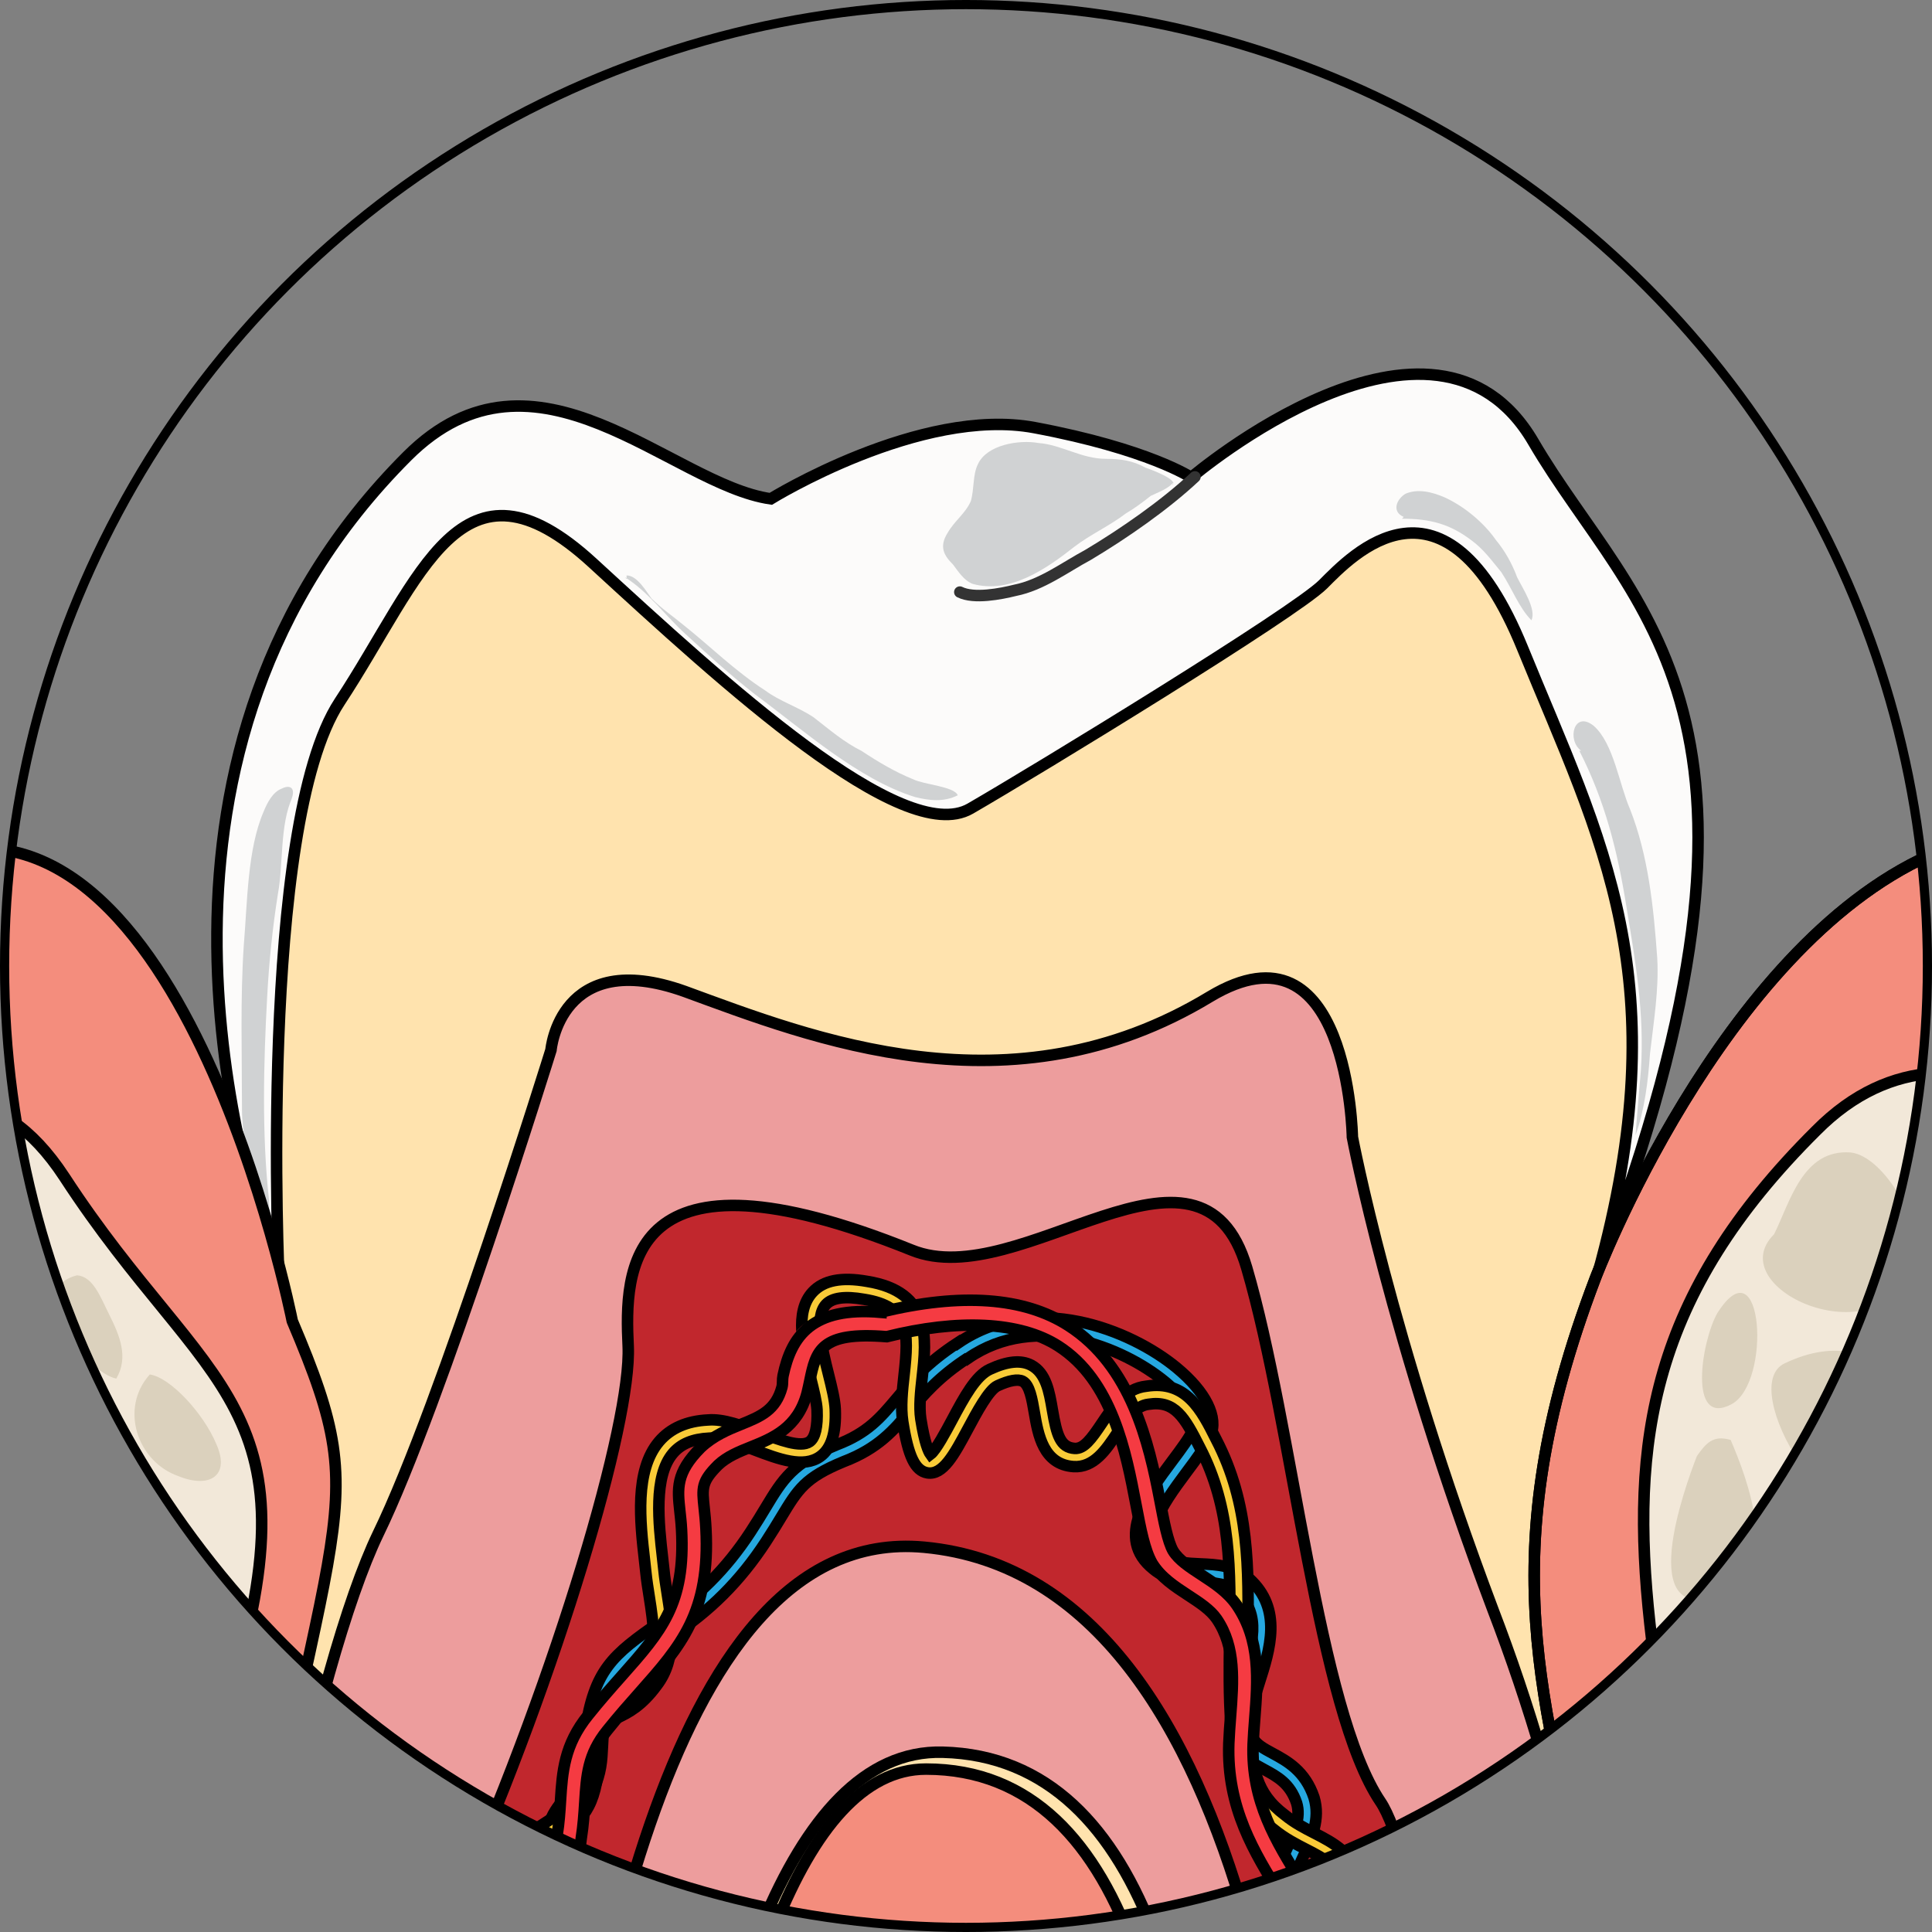 <?xml version="1.0" encoding="utf-8"?>
<!-- Generator: Adobe Illustrator 22.0.0, SVG Export Plug-In . SVG Version: 6.00 Build 0)  -->
<svg version="1.1" id="Layer_1" xmlns="http://www.w3.org/2000/svg" xmlns:xlink="http://www.w3.org/1999/xlink" x="0px" y="0px"
	 width="182.272px" height="182.272px" viewBox="0 0 182.272 182.272" enable-background="new 0 0 182.272 182.272"
	 xml:space="preserve">
<rect x="0" y="0" width="182.272" height="182.272" fill="#808080" stroke="none"/>
<g>
	<g>
		<defs>
			<circle id="SVGID_1_" cx="91.136" cy="91.136" r="90.703"/>
		</defs>
		<clipPath id="SVGID_2_">
			<use xlink:href="#SVGID_1_"  overflow="visible"/>
		</clipPath>
		<g clip-path="url(#SVGID_2_)">
			<polygon fill-rule="evenodd" clip-rule="evenodd" fill="#F2E8D9" points="206.139,426.655 -25.036,426.655 -25.036,100.39 
				-3.667,88.905 92.89,181.327 187.309,88.905 206.139,99.188 206.139,393.419 206.139,393.419 			"/>
			
				<path fill-rule="evenodd" clip-rule="evenodd" fill="#FFE3AE" stroke="#000000" stroke-width="1.084" stroke-linecap="round" stroke-linejoin="round" stroke-miterlimit="10" d="
				M85.64,65.85C66.995,52.427,66.995,52.427,66.995,52.427S46.166,35.31,34.743,54.44c-11.421,19.298-12.429,52.02-9.239,67.458
				c3.024,15.607,1.513,29.702-2.687,44.637c-4.2,15.103-20.158,144.315,26.54,152.035c34.267,5.705,2.016-134.582,38.468-138.442
				c24.355-2.684,19.15,54.873,17.132,82.897c-2.185,28.025-7.39,61.25,10.414,64.942c17.639,3.524,34.268-41.112,41.49-88.77
				c7.225-47.657-8.903-76.353-7.222-94.476c1.511-17.62,6.215-48.161,6.719-54.37c0.504-6.209-6.215-55.042-36.45-41.113
				C89.839,63.333,85.64,65.85,85.64,65.85L85.64,65.85z"/>
			
				<path fill-rule="evenodd" clip-rule="evenodd" fill="#FCFBFA" stroke="#000000" stroke-width="1.084" stroke-miterlimit="10" d="
				M150.711,120.287c20.17-53.071,3.361-62.477-6.05-78.6c-9.413-16.123-32.274,3.359-32.274,3.359s-4.032-2.687-14.79-4.703
				c-10.758-2.015-24.877,6.719-24.877,6.719c-9.413-1.343-22.186-16.123-34.289-4.03c-27.565,27.542-16.304,66.338-12.101,77.927
				c0,0-2.017-42.995,5.715-54.751c7.732-11.756,11.429-24.52,23.868-13.099c12.437,11.42,29.246,26.871,35.633,23.176
				c6.388-3.695,30.591-18.474,33.281-21.161c2.688-2.686,11.428-12.092,18.824,6.046
				C151.047,79.307,158.443,92.408,150.711,120.287L150.711,120.287z"/>
			<path fill-rule="evenodd" clip-rule="evenodd" fill="#D0D2D3" d="M27.579,75.246c-1.186,2.518-0.848,6.38-1.356,9.067
				c-0.51,3.19-0.849,6.547-1.018,9.738c-0.34,6.213-0.509,12.928,0.169,19.141c0,1.008,0.17,2.015,0.339,3.023
				c-1.186-1.176-1.356-3.525-1.864-5.206c-0.509-2.014-1.019-4.196-1.019-6.379c0-5.206-0.169-10.411,0.17-15.448
				c0.339-4.029,0.339-9.066,1.864-12.592c0.34-0.84,0.848-1.847,1.697-2.183c1.017-0.504,1.356,0.168,0.848,1.177"/>
			<path fill-rule="evenodd" clip-rule="evenodd" fill="#ED9D9D" d="M51.918,98.997c0,0,0.84-9.728,12.601-5.534
				c11.76,4.362,30.747,11.908,49.563,0.503c13.107-7.882,13.443,13.251,13.443,13.251s3.359,18.784,13.272,44.611
				c13.441,35.053,19.825,85.367-5.377,150.778c-5.376,13.921-27.556,24.654-26.042-2.851
				c1.681-27.506,18.985-133.502-20.497-134.508c-29.57-0.839-29.066,105.829-29.066,105.829s4.536,37.066-9.914,39.077
				c-16.13,2.181-33.267-47.798-30.41-82.683c2.688-35.053,10.248-70.609,16.129-82.853C41.502,132.541,51.918,98.997,51.918,98.997
				L51.918,98.997z"/>
			
				<path fill-rule="evenodd" clip-rule="evenodd" fill="#F48D7D" stroke="#000000" stroke-width="1.084" stroke-linecap="round" stroke-linejoin="round" stroke-miterlimit="10" d="
				M206.269,113.724c-3.023-3.188-20.657-21.473-34.933-7.047c-31.239,31.036-7.726,55.36-8.566,112.735
				c-0.838,57.205-23.346,116.258-47.026,114.916c-23.68-1.343-20.151-40.264-16.961-64.924c3.023-24.493,1.342-78.176-9.909-78.176
				c-11.253,0-19.65,29.526-17.971,69.285c1.848,39.759-9.238,83.544-33.758,59.051c-51.055-50.999-25.359-128.336-15.954-157.86
				c9.405-29.527-1.68-30.029-15.116-50.664c-12.428-18.958-28.719,5.872-31.071,9.898c-0.167-26.673-0.167-26.673-0.167-26.673
				c4.03-4.698,9.405-9.395,16.795-12.75c25.192-11.073,35.941,43.114,35.941,43.114c8.397,19.796,3.023,15.434-7.726,78.848
				C9.098,266.887,35.97,313.021,49.405,312.014c13.605-1.174,11.757-28.351,11.757-28.351
				c-0.672-25.499,2.519-116.761,26.2-116.761c39.634,0,20.154,110.049,19.481,134.208c-0.671,24.157,25.864,27.68,37.621-18.789
				c27.206-108.036-14.108-108.707,6.045-161.72c0,0,11.756-31.036,31.575-39.927c9.572-4.36,17.971,0.839,24.016,7.382"/>
			<path fill-rule="evenodd" clip-rule="evenodd" fill="#DBD1BD" d="M2.558,114.696c-3.612-1.175-4.643,6.212-1.892,7.05
				c3.439,1.009,4.814-6.041,1.892-6.882"/>
			<path fill-rule="evenodd" clip-rule="evenodd" fill="#DBD1BD" d="M0.649,124.933c-3.374,2.178-3.374,8.376,0.337,10.386
				c1.18-1.173,2.699-4.02,2.531-5.862c0-1.34-1.519-4.524-2.868-4.021"/>
			<path fill-rule="evenodd" clip-rule="evenodd" fill="#DBD1BD" d="M7.271,120.318c-5.38,1.343,1.009,9.241,3.701,9.744
				c1.176-2.016,0.335-4.032-0.673-6.049C9.458,122.333,8.789,120.438,7.271,120.318z"/>
			<path fill-rule="evenodd" clip-rule="evenodd" fill="#DBD1BD" d="M14.133,129.67c1.964,0.298,5.088,3.704,6.275,6.567
				c1.356,3.031-0.678,4.21-3.561,3.031C12.947,137.922,11.251,132.869,14.133,129.67z"/>
			<path fill-rule="evenodd" clip-rule="evenodd" fill="#DBD1BD" d="M5.708,132.754c5.286,0.17,2.974,11.541-0.991,8.317
				c-2.314-1.698-1.157-7.467,1.485-7.977"/>
			<path fill-rule="evenodd" clip-rule="evenodd" fill="#DBD1BD" d="M-0.234,143.747c-1.685,3.325-5.055,8.31-2.528,11.802
				c2.528,3.491,6.404,2.327,7.92-0.997c1.348-2.827-2.359-13.463-6.066-9.974"/>
			<path fill-rule="evenodd" clip-rule="evenodd" fill="#DBD1BD" d="M13.108,140.275c-4.858-0.34-7.371,13.251-2.849,11.723
				c1.508-0.51,5.193-5.097,5.528-6.796c0.335-1.869-1.173-4.078-2.848-4.756"/>
			<path fill-rule="evenodd" clip-rule="evenodd" fill="#DBD1BD" d="M18.188,150.96c-4.747-2.178-8.476,6.701-4.238,8.88
				c2.882,1.506,5.764-7.037,3.39-8.712"/>
			<path fill-rule="evenodd" clip-rule="evenodd" fill="#DBD1BD" d="M6.995,158.912c-3.718,1.522-5.746,7.104-5.577,10.656
				c0,2.199,0.508,5.922,2.366,7.444c2.535,2.03,3.211,0,4.564-1.861c2.366-3.384,4.057-5.752,2.705-9.812
				c-0.846-2.537-2.028-5.074-4.564-6.089"/>
			<path fill-rule="evenodd" clip-rule="evenodd" fill="#DBD1BD" d="M5.224,183.182c2.333-2.334,4.834-3.5,5,0.834
				c0,2.5-0.166,9.168-3,10.334c-4.333,2-7-11.835-1.499-12.001"/>
			<path fill-rule="evenodd" clip-rule="evenodd" fill="#DBD1BD" d="M160.09,137.371c-1.177,3.037-5.876,16.027,2.182,13.159
				c6.045-2.192,2.517-11.135,1.008-14.676C161.601,135.346,160.928,136.19,160.09,137.371z"/>
			<path fill-rule="evenodd" clip-rule="evenodd" fill="#DBD1BD" d="M167.371,116.446c1.511-3.019,2.686-8.052,7.222-7.718
				c3.194,0.337,7.057,7.047,6.05,10.402C177.788,128.523,162.162,121.645,167.371,116.446z"/>
			<path fill-rule="evenodd" clip-rule="evenodd" fill="#DBD1BD" d="M168.377,128.621c9.853-4.704,15.198,5.546,10.355,13.78
				C173.22,146.602,163.701,130.807,168.377,128.621z"/>
			<path fill-rule="evenodd" clip-rule="evenodd" fill="#DBD1BD" d="M184.5,144.551c-7.081,7.592-3.878,11.473,3.37,16.027
				c1.687-4.218,4.551-13.834-3.876-13.159"/>
			<path fill-rule="evenodd" clip-rule="evenodd" fill="#DBD1BD" d="M165.005,170.738c2.369,4.533,6.761,13.432,12.846,9.402
				c4.056-2.685,2.705-5.876,0-8.731c-4.225-4.87-14.536-8.395-12.169,1.511"/>
			<path fill-rule="evenodd" clip-rule="evenodd" fill="#DBD1BD" d="M169.494,150.124c-2.204,5.044,0.339,13.787,4.913,6.725
				c2.371-3.361-2.712-10.759-4.405-4.371"/>
			<path fill-rule="evenodd" clip-rule="evenodd" fill="#DBD1BD" d="M186.365,120.602c-4.037-2.849-9.587,6.87-4.54,9.55
				c4.373,2.346,7.904-8.043,3.531-9.215"/>
			<path fill-rule="evenodd" clip-rule="evenodd" fill="#DBD1BD" d="M162.029,123.868c-1.502,2.61-2.815,10.81,1.325,8.614
				C167.162,130.455,166.334,117.112,162.029,123.868z"/>
			<path fill-rule="evenodd" clip-rule="evenodd" fill="#DBD1BD" d="M159.84,153.977c3.156,0,3.821-0.835,5.315,1.504
				c0.497,0.835,1.494,4.344,0.83,5.18c-2.491,3.507-9.464-2.673-5.478-4.178"/>
			<path fill-rule="evenodd" clip-rule="evenodd" fill="#DBD1BD" d="M177.974,157.826c-1.001,1.188-1.837,5.595-0.667,6.781
				c1.336,1.356,4.174,0,5.508-0.848c0.504-2.542-2.337-7.796-4.841-4.746"/>
			<path fill="none" stroke="#333333" stroke-width="1.084" stroke-linecap="round" stroke-miterlimit="8" d="M112.734,44.99
				c-2.858,2.677-6.723,5.352-10.082,7.359c-2.184,1.171-4.369,2.844-6.89,3.345c-1.344,0.333-3.865,0.835-5.209,0.166"/>
			<path fill-rule="evenodd" clip-rule="evenodd" fill="#D0D2D3" d="M110.755,45.45c-0.504,0.665-1.511,0.997-2.185,1.329
				c-0.84,0.664-1.513,1.163-2.354,1.661c-1.513,1.163-3.361,1.993-4.875,3.156c-2.521,1.993-6.052,4.485-9.582,3.488
				c-0.84-0.333-1.344-1.163-1.85-1.827c-0.838-0.831-1.344-1.662-0.504-2.991c0.673-1.162,1.683-1.827,2.187-2.99
				c0.334-1.162,0.167-2.49,0.671-3.487c0.84-1.828,3.867-2.325,5.715-1.993c2.187,0.165,4.037,1.494,6.388,1.494
				c1.344,0,2.523,0.166,3.7,0.831c0.504,0.166,3.194,1.162,2.521,1.661"/>
			<path fill-rule="evenodd" clip-rule="evenodd" fill="#D0D2D3" d="M148.998,70.826c2.394,4.682,3.59,9.363,4.445,14.715
				c0.855,5.184,1.71,10.032,1.368,15.384c-0.171,2.006-0.341,4.013-0.512,6.186c0.855-2.341,1.198-5.184,1.367-7.692
				c0.341-3.009,0.855-6.02,0.684-9.03c-0.343-4.848-0.853-9.698-2.566-14.046c-1.024-2.34-1.537-6.186-3.419-7.86
				c-1.88-1.504-2.563,1.339-1.196,2.342"/>
			<path fill-rule="evenodd" clip-rule="evenodd" fill="#D0D2D3" d="M58.948,54.453c2.183,1.339,3.863,3.681,5.711,5.353
				c2.184,2.008,4.201,3.848,6.552,5.688c4.535,3.347,9.743,8.03,15.118,9.703c1.343,0.333,2.687,0.502,4.031-0.167
				c-0.337-0.837-3.191-1.003-4.199-1.506c-1.68-0.67-3.36-1.673-4.872-2.676c-1.68-0.837-3.024-2.008-4.536-3.179
				c-1.512-1.003-3.191-1.506-4.535-2.51c-2.858-1.839-5.209-4.182-7.728-6.188c-1.008-0.836-2.016-1.505-3.024-2.509
				c-0.504-0.669-1.344-2.174-2.352-2.174c0,0,0,0.166,0,0.333"/>
			<path fill-rule="evenodd" clip-rule="evenodd" fill="#D0D2D3" d="M132.265,48.937c2.678,0,4.517,0.504,6.526,2.016
				c1.171,0.84,2.007,2.017,2.845,3.026c1.003,1.512,1.672,3.36,2.843,4.538c0.502-1.01-0.836-3.026-1.338-4.035
				c-0.502-1.345-1.173-2.521-2.007-3.53c-1.173-1.681-3.014-3.193-4.854-4.033c-1.171-0.504-2.51-0.84-3.681-0.336
				c-0.836,0.504-1.338,1.681-0.167,2.185"/>
			<path fill="none" stroke="#000000" stroke-width="1.084" stroke-miterlimit="8" d="M51.982,99.062c0,0,0.841-9.727,12.602-5.534
				c11.929,4.36,30.746,11.908,49.564,0.503c13.105-7.882,13.441,13.25,13.441,13.25s3.529,18.784,13.272,44.613
				c13.441,35.052,19.825,85.366-5.377,150.777c-5.374,14.087-27.554,24.654-26.042-2.851
				c1.681-27.506,18.985-133.502-20.497-134.509c-29.57-0.838-29.066,105.829-29.066,105.829s4.537,37.066-9.913,39.079
				c-16.129,2.179-33.267-47.8-30.41-82.685c2.687-35.051,10.249-70.608,16.13-82.851C41.566,132.605,51.982,99.062,51.982,99.062
				L51.982,99.062z"/>
			<path fill-rule="evenodd" clip-rule="evenodd" fill="#C1272D" d="M86.003,117.936c10.258,4.197,27.245-13.26,31.618,1.68
				c4.371,14.94,6.727,41.632,12.612,50.361c5.887,8.561,20.518,96.189-5.55,128.587c-16.144,19.977,0.339-42.806-0.334-66.812
				c-0.842-23.669-4.879-82.759-37.167-85.782c-25.226-2.35-31.784,48.012-35.821,72.017c-3.869,24.005,4.708,86.788-7.4,75.374
				c-14.631-13.598-9.923-93.167-0.505-114.823c9.082-20.649,16.145-44.317,15.808-51.536
				C58.927,119.952,58.927,107.025,86.003,117.936L86.003,117.936z"/>
			<path fill="none" stroke="#000000" stroke-width="1.084" stroke-miterlimit="10" d="M86.003,117.936
				c10.258,4.197,27.245-13.26,31.618,1.68c4.371,14.94,6.727,41.632,12.612,50.361c5.887,8.561,20.518,96.189-5.55,128.587
				c-16.144,19.977,0.339-42.806-0.334-66.812c-0.842-23.669-4.879-82.759-37.167-85.782c-25.226-2.35-31.784,48.012-35.821,72.017
				c-3.869,24.005,4.708,86.788-7.4,75.374c-14.631-13.598-9.923-93.167-0.505-114.823c9.082-20.649,16.145-44.317,15.808-51.536
				C58.927,119.952,58.927,107.025,86.003,117.936L86.003,117.936z"/>
			<path fill-rule="evenodd" clip-rule="evenodd" fill="#26A8E0" d="M206.254,355.65c0,0-39.46,12.741-85.317-6.369
				c-1.594-0.662-3.181-1.253-4.765-1.787c1.063-13.89,4.331-25.571,3.27-35.633c-0.654-5.923,0.591-14.634,2.049-22.049
				c2.112-8.318,5.832-20.642,9.032-24.1c4.015-4.496,1.704-7.572-0.152-10.043c-1.729-2.301-3.095-4.117-0.667-7.093
				c3.213-3.882,4.411-5.893,4.231-11.621c0-1.541,0.222-3.112,0.455-4.774c0.434-3.071,0.881-6.248-0.159-9.243
				c-0.508-1.584-1.3-2.74-1.996-3.758c-1.215-1.775-2.094-3.058-1.05-5.897l0.262-0.66c2.102-5.287,4.274-10.753-2.974-14.987
				c-0.73-0.436-1.522-0.603-2.223-0.75c-1.276-0.267-1.738-0.431-1.914-1.183c-0.135-0.741,0.872-2.203,1.683-3.377
				c0.728-1.057,1.418-2.056,1.668-2.969c0.749-2.991,0.028-6.473-1.755-8.47c-1.105-1.239-2.538-1.88-4.183-1.88
				c0.008-1.269,0.578-2.501,1.177-3.793c0.815-1.762,1.659-3.585,1.044-5.631c-0.84-2.515-2.544-3.435-3.916-4.176
				c-1.655-0.894-2.568-1.388-1.945-4.252c0.171-0.755,0.425-1.553,0.696-2.397c0.991-3.102,2.225-6.964-0.955-9.833
				c-1.348-1.243-3.071-1.319-4.593-1.384c-1.283-0.056-2.494-0.109-3.355-0.836c-2.212-1.766-0.54-4.368,2.066-7.85
				c0.904-1.21,1.759-2.352,2.22-3.377c0.77-1.746-0.413-4.148-3.162-6.425c-4.38-3.626-13.471-7.241-20.602-2.373l-0.019-0.031
				c-2.974,1.923-4.5,3.732-5.846,5.327c-1.52,1.801-2.721,3.224-5.62,4.329c-4.167,1.721-5.073,3.22-6.715,5.942
				c-0.399,0.661-0.851,1.411-1.412,2.267c-2.299,3.515-4.998,6.206-8.516,8.485c-4.585,3.167-6.215,4.555-7.089,10.309
				l-0.007,0.058c-0.04,0.476-0.061,0.908-0.081,1.312c-0.062,1.257-0.107,2.167-0.693,3.451c-0.171,0.399-0.551,0.836-0.952,1.3
				c-0.592,0.683-1.262,1.456-1.59,2.44c-0.76,2.112-0.904,4.113-1.03,5.878c-0.28,3.905-0.435,6.057-6.46,6.471l-0.641,0.043
				l-0.139,0.628c-0.633,2.839,1.076,4.765,2.583,6.466c1.203,1.357,2.34,2.639,2.274,4.29c0,2.25-1.775,4.15-3.655,6.161
				c-1.623,1.735-3.301,3.53-3.881,5.679c-0.879,3.065,0.552,4.921,1.815,6.559c0.904,1.173,1.684,2.184,1.684,3.574
				c0,2.143-1.824,3.584-3.588,4.976c-1.14,0.9-2.217,1.75-2.838,2.781c-2.349,3.682-0.689,5.553,1.233,7.719
				c0.325,0.367,0.669,0.754,1,1.154c2.76,3.564,3.285,6.779,1.869,11.487c-0.356,1.272-1.116,2.48-1.919,3.758
				c-1.656,2.635-3.533,5.621-1.37,9.301c0.914,1.662,1.9,2.763,2.693,3.647c1.695,1.895,2.47,2.758,0.477,7.152
				c-0.301,0.651-0.614,1.037-0.917,1.412c-0.76,0.94-1.243,1.719-1.012,3.863c0.014,1.768,0.803,2.987,1.5,4.064
				c0.284,0.438,0.552,0.853,0.785,1.318c0.207,0.396,0.442,0.814,0.698,1.269c1.965,3.504,5.256,9.368,6.437,24.399l0.145-0.01
				c0.242,4.624,0.396,10.247,0.272,16.43c-0.114,11.329,4.959,22.115,8.264,27.925c-3.888,1.468-7.738,2.998-10.685,4.386
				c-13.102,6.369-61.369,15.422-73.29,8.381v9.891c0,0,38.015,7.041,75.306-9.555c32.25-14.249,43.196-12.74,67.384-4.023
				c24.188,8.716,68.295,14.752,89.123,5.365 M62.478,348.721c-4.387-7.257-11.734-20.672-10.907-27.898
				c0.853-6.15,0.265-12.551-0.609-17.647c-1.371-13.503-4.501-19.087-6.417-22.501c-0.247-0.44-0.474-0.846-0.667-1.213
				c-0.268-0.535-0.575-1.01-0.872-1.468c-0.657-1.016-1.224-1.892-1.224-3.179l-0.005-0.094c-0.182-1.629,0.091-1.965,0.634-2.637
				c0.335-0.413,0.75-0.927,1.144-1.777c2.345-5.17,1.296-6.721-0.76-9.016c-0.772-0.863-1.647-1.839-2.478-3.35
				c-1.645-2.799-0.266-4.994,1.331-7.536c0.834-1.326,1.695-2.697,2.115-4.193c1.574-5.234,0.948-9.006-2.178-13.041
				c-0.361-0.437-0.718-0.839-1.056-1.22c-1.867-2.105-2.721-3.065-1.058-5.672c0.471-0.782,1.428-1.538,2.442-2.338
				c1.989-1.57,4.242-3.349,4.242-6.326c0-1.975-1.085-3.383-2.043-4.624c-1.161-1.505-2.162-2.805-1.519-5.047
				c0.472-1.75,1.933-3.313,3.48-4.967c2.025-2.165,4.119-4.405,4.118-7.301c0.092-2.308-1.395-3.985-2.707-5.464
				c-1.262-1.425-2.371-2.676-2.278-4.338c6.839-0.691,7.094-4.247,7.364-8.005c0.119-1.654,0.253-3.53,0.94-5.438
				c0.227-0.677,0.755-1.287,1.265-1.875c0.47-0.543,0.956-1.103,1.226-1.73c0.714-1.567,0.772-2.724,0.838-4.063
				c0.019-0.378,0.039-0.781,0.075-1.226c0.808-5.287,2.211-6.256,6.34-9.108c3.704-2.4,6.564-5.251,8.998-8.973
				c0.578-0.883,1.039-1.647,1.446-2.32c1.595-2.643,2.255-3.736,5.877-5.233c3.293-1.254,4.754-2.985,6.3-4.818
				c1.269-1.503,2.708-3.208,5.465-4.991l-0.017-0.025l0.038,0.054c6.35-4.369,14.584-1.045,18.57,2.255
				c1.996,1.653,3.101,3.465,2.688,4.4c-0.381,0.847-1.181,1.916-2.028,3.048c-2.299,3.072-5.446,7.282-1.778,10.208
				c1.291,1.091,2.927,1.163,4.371,1.226c1.344,0.059,2.616,0.114,3.509,0.937c2.362,2.133,1.446,5.002,0.474,8.04
				c-0.269,0.841-0.548,1.711-0.739,2.548c-0.895,4.135,1.073,5.199,2.809,6.137c1.274,0.688,2.477,1.339,3.093,3.184
				c0.421,1.395-0.22,2.781-0.963,4.387c-0.762,1.643-1.623,3.504-1.245,5.583l0.146,0.808l0.813-0.108
				c1.452-0.195,2.652,0.231,3.569,1.258c1.403,1.572,1.979,4.476,1.374,6.888c-0.167,0.614-0.804,1.537-1.42,2.43
				c-1.092,1.583-2.221,3.221-1.95,4.701c0.447,1.933,1.996,2.257,3.243,2.519c0.622,0.13,1.211,0.254,1.7,0.546
				c5.98,3.493,4.335,7.632,2.252,12.872l-0.271,0.684c-1.357,3.691-0.038,5.618,1.236,7.48c0.663,0.967,1.346,1.967,1.784,3.332
				c0.91,2.623,0.51,5.457,0.089,8.459c-0.233,1.648-0.472,3.353-0.472,5.042c0.163,5.209-0.804,6.832-3.842,10.502
				c-3.283,4.024-1.12,6.904,0.62,9.217c1.856,2.469,3.321,4.42,0.256,7.853c-3.207,3.464-6.52,14.101-8.494,21.336
				c-2.25,6.883-4.471,16.237-3.85,25.132c0.917,11.356-2.584,26.556-4.94,35.19C93.357,341.146,75.887,344.237,62.478,348.721z"/>
			<path fill-rule="evenodd" clip-rule="evenodd" fill="none" stroke="#000000" stroke-width="1.084" stroke-miterlimit="10" d="
				M-25.279,372.916c0,0,37.749,7.041,75.04-9.555c32.25-14.249,43.062-12.74,67.25-4.023c24.188,8.716,68.229,14.752,89.058,5.365
				 M206.254,355.65c0,0-39.46,12.741-85.317-6.369c-1.594-0.662-3.181-1.253-4.765-1.787c1.063-13.89,4.331-25.571,3.27-35.633
				c-0.654-5.923,0.591-14.634,2.049-22.049c2.112-8.318,5.832-20.642,9.032-24.1c4.015-4.496,1.704-7.572-0.152-10.043
				c-1.729-2.301-3.095-4.117-0.667-7.093c3.213-3.882,4.411-5.893,4.231-11.621c0-1.541,0.222-3.112,0.455-4.774
				c0.434-3.071,0.881-6.248-0.159-9.243c-0.508-1.584-1.3-2.74-1.996-3.758c-1.215-1.775-2.094-3.058-1.05-5.897l0.262-0.66
				c2.102-5.287,4.274-10.753-2.974-14.987c-0.73-0.436-1.522-0.603-2.223-0.75c-1.276-0.267-1.738-0.431-1.914-1.183
				c-0.135-0.741,0.872-2.203,1.683-3.377c0.728-1.057,1.418-2.056,1.668-2.969c0.749-2.991,0.028-6.473-1.755-8.47
				c-1.105-1.239-2.538-1.88-4.183-1.88c0.008-1.269,0.578-2.501,1.177-3.793c0.815-1.762,1.659-3.585,1.044-5.631
				c-0.84-2.515-2.544-3.435-3.916-4.176c-1.655-0.894-2.568-1.388-1.945-4.252c0.171-0.755,0.425-1.553,0.696-2.397
				c0.991-3.102,2.225-6.964-0.955-9.833c-1.348-1.243-3.071-1.319-4.593-1.384c-1.283-0.056-2.494-0.109-3.355-0.836
				c-2.212-1.766-0.54-4.368,2.066-7.85c0.904-1.21,1.759-2.352,2.22-3.377c0.77-1.746-0.413-4.148-3.162-6.425
				c-4.38-3.626-13.471-7.241-20.602-2.373l-0.019-0.031c-2.974,1.923-4.5,3.732-5.846,5.327c-1.52,1.801-2.721,3.224-5.62,4.329
				c-4.167,1.721-5.073,3.22-6.715,5.942c-0.399,0.661-0.851,1.411-1.412,2.267c-2.299,3.515-4.998,6.206-8.516,8.485
				c-4.585,3.167-6.215,4.555-7.089,10.309l-0.007,0.058c-0.04,0.476-0.061,0.908-0.081,1.312c-0.062,1.257-0.107,2.167-0.693,3.451
				c-0.171,0.399-0.551,0.836-0.952,1.3c-0.592,0.683-1.262,1.456-1.59,2.44c-0.76,2.112-0.904,4.113-1.03,5.878
				c-0.28,3.905-0.435,6.057-6.46,6.471l-0.641,0.043l-0.139,0.628c-0.633,2.839,1.076,4.765,2.583,6.466
				c1.203,1.357,2.34,2.639,2.274,4.29c0,2.25-1.775,4.15-3.655,6.161c-1.623,1.735-3.301,3.53-3.881,5.679
				c-0.879,3.065,0.552,4.921,1.815,6.559c0.904,1.173,1.684,2.184,1.684,3.574c0,2.143-1.824,3.584-3.588,4.976
				c-1.14,0.9-2.217,1.75-2.838,2.781c-2.349,3.682-0.689,5.553,1.233,7.719c0.325,0.367,0.669,0.754,1,1.154
				c2.76,3.564,3.285,6.779,1.869,11.487c-0.356,1.272-1.116,2.48-1.919,3.758c-1.656,2.635-3.533,5.621-1.37,9.301
				c0.914,1.662,1.9,2.763,2.693,3.647c1.695,1.895,2.47,2.758,0.477,7.152c-0.301,0.651-0.614,1.037-0.917,1.412
				c-0.76,0.94-1.243,1.719-1.012,3.863c0.014,1.768,0.803,2.987,1.5,4.064c0.284,0.438,0.552,0.853,0.785,1.318
				c0.207,0.396,0.442,0.814,0.698,1.269c1.965,3.504,5.256,9.368,6.437,24.399l0.145-0.01c0.242,4.624,0.396,10.247,0.272,16.43
				c-0.114,11.329,4.959,22.115,8.264,27.925c-3.888,1.468-7.473,2.998-10.419,4.386c-13.102,6.369-60.985,15.422-73.024,8.381
				 M62.478,348.721c-4.387-7.257-11.734-20.672-10.907-27.898c0.853-6.15,0.265-12.551-0.609-17.647
				c-1.371-13.503-4.501-19.087-6.417-22.501c-0.247-0.44-0.474-0.846-0.667-1.213c-0.268-0.535-0.575-1.01-0.872-1.468
				c-0.657-1.016-1.224-1.892-1.224-3.179l-0.005-0.094c-0.182-1.629,0.091-1.965,0.634-2.637c0.335-0.413,0.75-0.927,1.144-1.777
				c2.345-5.17,1.296-6.721-0.76-9.016c-0.772-0.863-1.647-1.839-2.478-3.35c-1.645-2.799-0.266-4.994,1.331-7.536
				c0.834-1.326,1.695-2.697,2.115-4.193c1.574-5.234,0.948-9.006-2.178-13.041c-0.361-0.437-0.718-0.839-1.056-1.22
				c-1.867-2.105-2.721-3.065-1.058-5.672c0.471-0.782,1.428-1.538,2.442-2.338c1.989-1.57,4.242-3.349,4.242-6.326
				c0-1.975-1.085-3.383-2.043-4.624c-1.161-1.505-2.162-2.805-1.519-5.047c0.472-1.75,1.933-3.313,3.48-4.967
				c2.025-2.165,4.119-4.405,4.118-7.301c0.092-2.308-1.395-3.985-2.707-5.464c-1.262-1.425-2.371-2.676-2.278-4.338
				c6.839-0.691,7.094-4.247,7.364-8.005c0.119-1.654,0.253-3.53,0.94-5.438c0.227-0.677,0.755-1.287,1.265-1.875
				c0.47-0.543,0.956-1.103,1.226-1.73c0.714-1.567,0.772-2.724,0.838-4.063c0.019-0.378,0.039-0.781,0.075-1.226
				c0.808-5.287,2.211-6.256,6.34-9.108c3.704-2.4,6.564-5.251,8.998-8.973c0.578-0.883,1.039-1.647,1.446-2.32
				c1.595-2.643,2.255-3.736,5.877-5.233c3.293-1.254,4.754-2.985,6.3-4.818c1.269-1.503,2.708-3.208,5.465-4.991l-0.017-0.025
				l0.038,0.054c6.35-4.369,14.584-1.045,18.57,2.255c1.996,1.653,3.101,3.465,2.688,4.4c-0.381,0.847-1.181,1.916-2.028,3.048
				c-2.299,3.072-5.446,7.282-1.778,10.208c1.291,1.091,2.927,1.163,4.371,1.226c1.344,0.059,2.616,0.114,3.509,0.937
				c2.362,2.133,1.446,5.002,0.474,8.04c-0.269,0.841-0.548,1.711-0.739,2.548c-0.895,4.135,1.073,5.199,2.809,6.137
				c1.274,0.688,2.477,1.339,3.093,3.184c0.421,1.395-0.22,2.781-0.963,4.387c-0.762,1.643-1.623,3.504-1.245,5.583l0.146,0.808
				l0.813-0.108c1.452-0.195,2.652,0.231,3.569,1.258c1.403,1.572,1.979,4.476,1.374,6.888c-0.167,0.614-0.804,1.537-1.42,2.43
				c-1.092,1.583-2.221,3.221-1.95,4.701c0.447,1.933,1.996,2.257,3.243,2.519c0.622,0.13,1.211,0.254,1.7,0.546
				c5.98,3.493,4.335,7.632,2.252,12.872l-0.271,0.684c-1.357,3.691-0.038,5.618,1.236,7.48c0.663,0.967,1.346,1.967,1.784,3.332
				c0.91,2.623,0.51,5.457,0.089,8.459c-0.233,1.648-0.472,3.353-0.472,5.042c0.163,5.209-0.804,6.832-3.842,10.502
				c-3.283,4.024-1.12,6.904,0.62,9.217c1.856,2.469,3.321,4.42,0.256,7.853c-3.207,3.464-6.52,14.101-8.494,21.336
				c-2.25,6.883-4.471,16.237-3.85,25.132c0.917,11.356-2.584,26.556-4.94,35.19C93.357,341.146,75.887,344.237,62.478,348.721z"/>
			<path fill="#F9CB38" d="M206.319,322.291c0,0-37.397,10.25-72.071,14.302c-2.005-4.221-6.579-13.801-9.303-18.445
				c-0.593-0.993-1.192-3.92-1.243-4.133c-2.028-8.515,0.26-15.303,2.096-20.759c1.78-5.289,3.188-9.466-0.527-12.431
				c-1.175-0.964-1.846-2.242-1.892-3.595c-0.049-1.47,0.639-2.953,1.954-4.192c0.673-0.67,1.503-1.082,2.384-1.517
				c1.109-0.549,2.364-1.172,3.374-2.38c1.008-1.13,1.56-2.519,2.094-3.861c0.241-0.608,0.47-1.181,0.739-1.72
				c2.019-4.365,1.941-6.437,1.784-10.566l-0.021-0.535c0-1.305,0.224-2.811,0.461-4.405c0.423-2.852,0.861-5.8,0.178-8.415
				c-0.652-2.315-2.237-4.389-3.772-6.396c-2.225-2.908-4.324-5.657-3.778-9.018c0.292-1.965,1.856-3.318,3.512-4.75
				c1.751-1.513,3.734-3.229,4.384-5.912c1.126-4.618-1.812-7.688-4.403-10.397c-1.274-1.33-2.477-2.587-3.26-3.993
				c-2.117-3.718-1.336-7.269-0.51-11.027c0.724-3.294,1.473-6.699,0.241-10.3c-0.999-2.991-2.908-3.969-4.756-4.914
				c-0.908-0.466-1.848-0.947-2.779-1.711c-2.803-2.096-3.006-4.482-3.289-7.786l-0.072-0.817c-0.197-2.703-0.159-5.422-0.123-8.052
				c0.091-6.534,0.178-12.706-2.995-18.785c-1.378-2.752-2.813-5.595-6.579-5.001c-2,0.21-3.171,1.959-4.202,3.502
				c-1.008,1.508-1.693,2.415-2.551,2.369c-1.355-0.093-1.698-1.237-2.11-3.645c-0.292-1.707-0.595-3.473-1.994-4.208
				c-0.965-0.507-2.237-0.384-3.878,0.372c-1.355,0.601-2.447,2.645-3.603,4.809c-0.574,1.076-1.508,2.826-2.025,3.221
				c-0.167-0.233-0.546-0.992-0.914-3.341c-0.174-1.173-0.017-2.581,0.134-3.944c0.398-3.591,0.894-8.059-5.21-9.028
				c-2.418-0.427-4.095-0.096-5.123,1.007c-1.748,1.873-0.911,5.234-0.173,8.198c0.283,1.137,0.55,2.21,0.584,2.921
				c0.065,1.585-0.176,2.623-0.696,2.997c-0.835,0.601-2.849-0.164-4.625-0.84c-1.717-0.654-3.496-1.331-4.967-1.205
				c-1.994,0.094-3.547,0.779-4.614,2.033c-2.335,2.743-1.781,7.627-1.376,11.191c0.045,0.399,0.089,0.783,0.126,1.145
				c0.074,0.738,0.196,1.512,0.314,2.261c0.419,2.662,0.853,5.414-0.657,7.382c-1.192,1.627-2.152,2.094-3.001,2.507
				c-1.545,0.751-2.502,1.403-2.716,5.153c-0.319,4.336-1.176,4.885-3.468,6.354c-1.064,0.682-2.387,1.53-3.981,2.96
				c-4.227,3.665-2.986,7.836-1.673,12.252l0.18,0.62c1.603,5.585,2.336,8.133-1.779,12.542c-0.63,0.698-1.353,1.381-2.051,2.042
				c-2.613,2.472-5.575,5.275-4.543,9.979c0.471,1.956,1.543,3.625,2.579,5.239c1.342,2.09,2.609,4.064,2.785,6.707
				c0.184,2.472-0.497,4.538-1.218,6.726c-0.532,1.617-1.083,3.289-1.301,5.17c-0.494,3.449,0.557,6.848,1.574,10.134
				c1.155,3.734,2.246,7.261,1.151,10.708c-0.306,0.977-0.847,1.768-1.42,2.603c-0.893,1.305-1.817,2.653-1.817,4.703
				c0,2.229,0.944,3.779,1.942,5.421c0.175,0.287,0.353,0.58,0.542,0.903c2.987,4.84,5.286,28.219,2.098,44.381
				c-1.879,9.53-9.082,15.816-9.991,16.29c-29.759-0.203-59.204,1.299-59.204,1.299v4.351c0,0,49.568-0.836,65.865-1.172
				c16.463-0.502,24.797-1.003,54.871,5.69c30.24,6.527,110.308-14.893,110.308-14.893 M-24.727,333.262v4.335 M89.023,335.847
				c-9.78-2.988-29.1-4.135-49.082-4.421c1.834-1.852,4.471-5.711,6.465-13.534c0.325-1.306,1.34-4.037,1.406-4.327
				c1.463-6.418,1.227-13.141,1.239-18.552c0.028-11.532-1.861-19.779-5.206-25.201c-0.184-0.313-0.367-0.616-0.547-0.91
				c-0.945-1.554-1.692-2.781-1.692-4.528c0-1.518,0.703-2.543,1.516-3.731c0.619-0.904,1.259-1.838,1.641-3.058
				c1.258-3.957,0.034-7.91-1.148-11.733c-1.005-3.248-1.954-6.315-1.511-9.405c0.2-1.73,0.723-3.318,1.229-4.853
				c0.741-2.251,1.508-4.579,1.3-7.386c-0.205-3.078-1.654-5.333-3.054-7.514c-1.003-1.563-1.951-3.039-2.35-4.695
				c-0.819-3.738,1.437-5.873,4.05-8.344c0.722-0.684,1.469-1.391,2.135-2.129c4.769-5.109,3.789-8.522,2.165-14.178l-0.185-0.636
				c-1.299-4.368-2.237-7.524,1.163-10.472c1.501-1.346,2.76-2.154,3.77-2.802c2.616-1.676,3.89-2.704,4.256-7.69
				c0.169-2.949,0.666-3.19,1.754-3.719c0.924-0.451,2.191-1.067,3.623-3.022c1.949-2.539,1.434-5.803,0.981-8.681
				c-0.12-0.76-0.233-1.476-0.302-2.169c-0.039-0.37-0.083-0.76-0.129-1.164c-0.369-3.252-0.875-7.707,0.977-9.883
				c0.757-0.89,1.865-1.358,3.416-1.432c1.118-0.099,2.707,0.512,4.244,1.098c2.288,0.871,4.654,1.772,6.242,0.629
				c1.041-0.749,1.503-2.21,1.41-4.47c-0.042-0.886-0.329-2.039-0.633-3.26c-0.602-2.415-1.35-5.419-0.239-6.611
				c0.592-0.635,1.792-0.798,3.581-0.483c4.29,0.679,4.241,3.035,3.785,7.142c-0.164,1.471-0.332,2.992-0.124,4.392
				c0.515,3.287,1.167,4.644,2.324,4.841c1.464,0.236,2.514-1.701,3.833-4.17c0.832-1.555,1.969-3.685,2.794-4.052
				c1.101-0.508,1.92-0.653,2.369-0.417c0.648,0.34,0.876,1.681,1.099,2.977c0.353,2.057,0.838,4.874,3.696,5.07
				c1.933,0.121,3.074-1.609,4.09-3.129c0.902-1.348,1.755-2.622,2.995-2.754c2.458-0.382,3.387,1.211,4.826,4.08
				c2.976,5.707,2.894,11.667,2.807,17.977c-0.036,2.667-0.076,5.425,0.129,8.217l0.072,0.823c0.284,3.322,0.552,6.459,3.941,8.993
				c1.044,0.857,2.112,1.404,3.057,1.888c1.751,0.896,3.133,1.603,3.912,3.935c1.077,3.151,0.411,6.176-0.294,9.379
				c-0.859,3.911-1.748,7.955,0.692,12.241c0.887,1.592,2.222,2.988,3.516,4.338c2.508,2.622,4.877,5.098,3.973,8.801
				c-0.519,2.15-2.132,3.542-3.836,5.018c-1.82,1.574-3.702,3.202-4.087,5.786c-0.663,4.082,1.763,7.257,4.113,10.328
				c1.501,1.964,2.919,3.82,3.478,5.802c0.591,2.259,0.18,5.03-0.22,7.71c-0.248,1.659-0.48,3.227-0.478,4.691l0.021,0.568
				c0.154,4.095,0.22,5.789-1.615,9.754c-0.29,0.581-0.544,1.217-0.787,1.832c-0.478,1.203-0.974,2.448-1.797,3.372
				c-0.796,0.953-1.787,1.444-2.836,1.962c-0.963,0.478-1.962,0.973-2.815,1.824c-1.664,1.566-2.542,3.515-2.474,5.486
				c0.061,1.855,0.957,3.584,2.53,4.874c2.659,2.122,1.822,5.075-0.017,10.546c-1.907,5.663-4.28,12.712-2.136,21.706
				c0.04,0.169,0.135,0.308,0.252,0.419c0.296,1.42,0.726,2.822,1.336,4.156c3.019,6.606,6.208,14.15,7.788,17.929
				C114.919,338.684,99.318,338.929,89.023,335.847z"/>
			<path fill="none" stroke="#000000" stroke-width="1.084" stroke-miterlimit="8" d="M-24.706,337.019
				c0,0,49.556-0.836,65.853-1.172c16.463-0.502,24.792-1.003,54.864,5.69c30.242,6.527,110.308-14.893,110.308-14.893
				 M206.319,322.291c0,0-37.397,10.25-72.071,14.302c-2.005-4.221-6.579-13.801-9.303-18.445c-0.593-0.993-1.192-3.92-1.243-4.133
				c-2.028-8.515,0.26-15.303,2.096-20.759c1.78-5.289,3.188-9.466-0.527-12.431c-1.175-0.964-1.846-2.242-1.892-3.595
				c-0.049-1.47,0.639-2.953,1.954-4.192c0.673-0.67,1.503-1.082,2.384-1.517c1.109-0.549,2.364-1.172,3.374-2.38
				c1.008-1.13,1.56-2.519,2.094-3.861c0.241-0.608,0.47-1.181,0.739-1.72c2.019-4.365,1.941-6.437,1.784-10.566l-0.021-0.535
				c0-1.305,0.224-2.811,0.461-4.405c0.423-2.852,0.861-5.8,0.178-8.415c-0.652-2.315-2.237-4.389-3.772-6.396
				c-2.225-2.908-4.324-5.657-3.778-9.018c0.292-1.965,1.856-3.318,3.512-4.75c1.751-1.513,3.734-3.229,4.384-5.912
				c1.126-4.618-1.812-7.688-4.403-10.397c-1.274-1.33-2.477-2.587-3.26-3.993c-2.117-3.718-1.336-7.269-0.51-11.027
				c0.724-3.294,1.473-6.699,0.241-10.3c-0.999-2.991-2.908-3.969-4.756-4.914c-0.908-0.466-1.848-0.947-2.779-1.711
				c-2.803-2.096-3.006-4.482-3.289-7.786l-0.072-0.817c-0.197-2.703-0.159-5.422-0.123-8.052
				c0.091-6.534,0.178-12.706-2.995-18.785c-1.378-2.752-2.813-5.595-6.579-5.001c-2,0.21-3.171,1.959-4.202,3.502
				c-1.008,1.508-1.693,2.415-2.551,2.369c-1.355-0.093-1.698-1.237-2.11-3.645c-0.292-1.707-0.595-3.473-1.994-4.208
				c-0.965-0.507-2.237-0.384-3.878,0.372c-1.355,0.601-2.447,2.645-3.603,4.809c-0.574,1.076-1.508,2.826-2.025,3.221
				c-0.167-0.233-0.546-0.992-0.914-3.341c-0.174-1.173-0.017-2.581,0.134-3.944c0.398-3.591,0.894-8.059-5.21-9.028
				c-2.418-0.427-4.095-0.096-5.123,1.007c-1.748,1.873-0.911,5.234-0.173,8.198c0.283,1.137,0.55,2.21,0.584,2.921
				c0.065,1.585-0.176,2.623-0.696,2.997c-0.835,0.601-2.849-0.164-4.625-0.84c-1.717-0.654-3.496-1.331-4.967-1.205
				c-1.994,0.094-3.547,0.779-4.614,2.033c-2.335,2.743-1.781,7.627-1.376,11.191c0.045,0.399,0.089,0.783,0.126,1.145
				c0.074,0.738,0.196,1.512,0.314,2.261c0.419,2.662,0.853,5.414-0.657,7.382c-1.192,1.627-2.152,2.094-3.001,2.507
				c-1.545,0.751-2.502,1.403-2.716,5.153c-0.319,4.336-1.176,4.885-3.468,6.354c-1.064,0.682-2.387,1.53-3.981,2.96
				c-4.227,3.665-2.986,7.836-1.673,12.252l0.18,0.62c1.603,5.585,2.336,8.133-1.779,12.542c-0.63,0.698-1.353,1.381-2.051,2.042
				c-2.613,2.472-5.575,5.275-4.543,9.979c0.471,1.956,1.543,3.625,2.579,5.239c1.342,2.09,2.609,4.064,2.785,6.707
				c0.184,2.472-0.497,4.538-1.218,6.726c-0.532,1.617-1.083,3.289-1.301,5.17c-0.494,3.449,0.557,6.848,1.574,10.134
				c1.155,3.734,2.246,7.261,1.151,10.708c-0.306,0.977-0.847,1.768-1.42,2.603c-0.893,1.305-1.817,2.653-1.817,4.703
				c0,2.229,0.944,3.779,1.942,5.421c0.175,0.287,0.353,0.58,0.542,0.903c2.987,4.84,5.286,28.219,2.098,44.381
				c-1.879,9.53-9.071,15.816-9.98,16.29c-29.759-0.203-59.193,1.299-59.193,1.299 M-24.706,337.212 M-24.706,332.626
				 M89.023,335.847c-9.78-2.988-29.1-4.135-49.082-4.421c1.834-1.852,4.471-5.711,6.465-13.534c0.325-1.306,1.34-4.037,1.406-4.327
				c1.463-6.418,1.227-13.141,1.239-18.552c0.028-11.532-1.861-19.779-5.206-25.201c-0.184-0.313-0.367-0.616-0.547-0.91
				c-0.945-1.554-1.692-2.781-1.692-4.528c0-1.518,0.703-2.543,1.516-3.731c0.619-0.904,1.259-1.838,1.641-3.058
				c1.258-3.957,0.034-7.91-1.148-11.733c-1.005-3.248-1.954-6.315-1.511-9.405c0.2-1.73,0.723-3.318,1.229-4.853
				c0.741-2.251,1.508-4.579,1.3-7.386c-0.205-3.078-1.654-5.333-3.054-7.514c-1.003-1.563-1.951-3.039-2.35-4.695
				c-0.819-3.738,1.437-5.873,4.05-8.344c0.722-0.684,1.469-1.391,2.135-2.129c4.769-5.109,3.789-8.522,2.165-14.178l-0.185-0.636
				c-1.299-4.368-2.237-7.524,1.163-10.472c1.501-1.346,2.76-2.154,3.77-2.802c2.616-1.676,3.89-2.704,4.256-7.69
				c0.169-2.949,0.666-3.19,1.754-3.719c0.924-0.451,2.191-1.067,3.623-3.022c1.949-2.539,1.434-5.803,0.981-8.681
				c-0.12-0.76-0.233-1.476-0.302-2.169c-0.039-0.37-0.083-0.76-0.129-1.164c-0.369-3.252-0.875-7.707,0.977-9.883
				c0.757-0.89,1.865-1.358,3.416-1.432c1.118-0.099,2.707,0.512,4.244,1.098c2.288,0.871,4.654,1.772,6.242,0.629
				c1.041-0.749,1.503-2.21,1.41-4.47c-0.042-0.886-0.329-2.039-0.633-3.26c-0.602-2.415-1.35-5.419-0.239-6.611
				c0.592-0.635,1.792-0.798,3.581-0.483c4.29,0.679,4.241,3.035,3.785,7.142c-0.164,1.471-0.332,2.992-0.124,4.392
				c0.515,3.287,1.167,4.644,2.324,4.841c1.464,0.236,2.514-1.701,3.833-4.17c0.832-1.555,1.969-3.685,2.794-4.052
				c1.101-0.508,1.92-0.653,2.369-0.417c0.648,0.34,0.876,1.681,1.099,2.977c0.353,2.057,0.838,4.874,3.696,5.07
				c1.933,0.121,3.074-1.609,4.09-3.129c0.902-1.348,1.755-2.622,2.995-2.754c2.458-0.382,3.387,1.211,4.826,4.08
				c2.976,5.707,2.894,11.667,2.807,17.977c-0.036,2.667-0.076,5.425,0.129,8.217l0.072,0.823c0.284,3.322,0.552,6.459,3.941,8.993
				c1.044,0.857,2.112,1.404,3.057,1.888c1.751,0.896,3.133,1.603,3.912,3.935c1.077,3.151,0.411,6.176-0.294,9.379
				c-0.859,3.911-1.748,7.955,0.692,12.241c0.887,1.592,2.222,2.988,3.516,4.338c2.508,2.622,4.877,5.098,3.973,8.801
				c-0.519,2.15-2.132,3.542-3.836,5.018c-1.82,1.574-3.702,3.202-4.087,5.786c-0.663,4.082,1.763,7.257,4.113,10.328
				c1.501,1.964,2.919,3.82,3.478,5.802c0.591,2.259,0.18,5.03-0.22,7.71c-0.248,1.659-0.48,3.227-0.478,4.691l0.021,0.568
				c0.154,4.095,0.22,5.789-1.615,9.754c-0.29,0.581-0.544,1.217-0.787,1.832c-0.478,1.203-0.974,2.448-1.797,3.372
				c-0.796,0.953-1.787,1.444-2.836,1.962c-0.963,0.478-1.962,0.973-2.815,1.824c-1.664,1.566-2.542,3.515-2.474,5.486
				c0.061,1.855,0.957,3.584,2.53,4.874c2.659,2.122,1.822,5.075-0.017,10.546c-1.907,5.663-4.28,12.712-2.136,21.706
				c0.04,0.169,0.135,0.308,0.252,0.419c0.296,1.42,0.726,2.822,1.336,4.156c3.019,6.606,6.208,14.15,7.788,17.929
				C114.919,338.684,99.318,338.929,89.023,335.847z"/>
			<path fill="none" stroke="#000000" stroke-width="1.084" stroke-miterlimit="10" d="M144.464,282.321
				c27.206-108.036-14.108-108.707,6.045-161.72c0,0,11.756-31.036,31.575-39.927c9.572-4.36,17.971,0.839,24.016,7.382"/>
			<g>
				<g>
					<path fill-rule="evenodd" clip-rule="evenodd" fill="#F53B42" d="M205.746,343.06c-15.478-7.143-47.627-4.969-72.672,0.319
						c-2.409-4.39-10.309-19.53-10.738-27.788c-0.089-1.626-0.102-5.287-0.102-5.287c-0.656-24.217,2.652-27.585,5.559-30.558
						c0.806-0.824,1.647-1.676,2.385-2.921c1.776-3.188,3.62-7.361,2.102-11.34c-0.497-1.416-1.524-2.507-2.521-3.563
						c-1.947-2.064-2.521-2.936-1.304-4.649c0.358-0.537,0.921-0.817,1.636-1.173c0.787-0.392,1.681-0.837,2.468-1.72
						c3.103-3.461,1.628-5.694,0.199-7.854c-0.188-0.287-0.387-0.587-0.597-0.92c-1.731-2.666-0.817-4.4,0.341-6.596
						c1.124-2.13,2.523-4.783,0.931-8.329c-0.682-1.614-1.7-2.66-2.597-3.582c-1.061-1.09-1.899-1.949-2.214-3.6
						c-0.523-2.399-0.03-5.208,0.445-7.924c0.233-1.324,0.472-2.694,0.58-3.94c0.955-7.618,0.229-15.615-2.216-24.438
						c-1.008-3.735-2.845-6.695-4.621-9.558c-2.455-3.957-4.775-7.694-4.589-13.089c0.032-0.778,0.091-1.557,0.155-2.383
						c0.282-3.641,0.572-7.405-1.702-10.735c-0.868-1.25-2.119-2.066-3.328-2.855c-1.101-0.719-2.14-1.397-2.671-2.259
						c-0.508-0.894-0.853-2.706-1.253-4.806c-1.016-5.343-2.962-12.658-8.906-16.46c-4.183-2.676-10.362-3.101-17.949-1.264v0.021
						c-7.586-0.567-8.18,2.245-8.962,5.98c-0.077,0.365,0.122,0.734,0.034,1.082c-0.582,2.161-1.921,2.756-3.792,3.509
						c-1.234,0.497-2.563,1.061-3.761,2.183c-2.382,2.38-2.186,3.894-1.961,5.989c0.055,0.511,0.134,1.091,0.168,1.76
						c0.376,7.005-1.891,9.57-5.66,13.819c-0.954,1.074-2.03,2.292-3.139,3.678c-2.281,2.814-2.442,5.373-2.614,8.082
						c-0.064,1.015-0.129,2.066-0.31,3.192l-0.008,0.067c-0.141,1.407-0.558,2.93-1.206,4.411c-0.145,0.152-0.627,0.394-0.894,0.527
						c-0.713,0.357-1.521,0.76-1.728,1.59c-0.455,1.702,0.266,3.274,0.903,4.661c0.476,1.036,0.925,2.015,0.765,2.765
						c-0.261,1.172-0.636,1.312-1.458,1.619c-0.686,0.257-1.625,0.607-2.348,1.602c-2.622,3.272-1.342,7.761-0.213,11.72
						c0.533,1.87,1.036,3.636,1.139,5.172l0.009,0.086c0.453,3.166,0.096,5.282-1.061,6.295c-0.231,0.114-1.032,0.073-1.518,0.05
						c-1.365-0.069-3.064-0.155-4.223,1.15c-1.982,2.407-0.274,6.828,1.234,10.729c0.652,1.688,1.268,3.283,1.363,4.165
						c0.262,3.851-0.447,7.637-1.132,11.297c-0.6,3.203-1.221,6.513-1.221,9.925c0,2.886,0.722,5.641,1.42,8.304
						c0.831,3.173,1.617,6.168,1.27,9.386c-0.114,1.473-0.634,2.936-1.137,4.35c-0.938,2.637-1.907,5.364-0.436,8.306
						c1.467,3.085,3.398,7.117,4.432,11.409c1.574,6.533,1.901,13.07,1.901,13.07c-0.286,17.436-7.249,33.168-9.06,37.35
						c-31.372-8.991-65.171,5.601-65.171,5.601s0,0,0,11.234c10.838-9.39,55.768-12.407,68.869-6.203
						c11.677,5.494,31.808,13.301,54.127,10.45l0.146,0.014c6.215-0.838,12.301-2.346,18.683-5.029
						c45.853-18.947,89.698-6.54,89.698-6.54 M112.401,349.097c-7.222,2.682-13.578,4.527-18.997,5.365v0.004
						c-13.005,2.037-24.943-0.686-47.674-9.463c-0.184-0.071-0.359-0.137-0.544-0.205c0.929-3.2,2.382-9.209,4.103-19.893
						c1.178-6.864,1.099-13.609,0.529-19.394c0,0,0.115-3.581-0.114-5.192c-0.948-6.672-1.697-11.942-5.556-20.062
						c-1.045-2.089-0.313-4.148,0.535-6.531c0.554-1.557,1.126-3.167,1.26-4.908c0.39-3.602-0.487-6.945-1.334-10.178
						c-0.692-2.64-1.345-5.132-1.345-7.723c0-3.198,0.574-6.261,1.181-9.502c0.712-3.803,1.448-7.734,1.163-11.918
						c-0.129-1.227-0.768-2.88-1.508-4.793c-1.088-2.816-2.733-7.072-1.631-8.411c0.401-0.451,1.401-0.4,2.367-0.351
						c1.059,0.053,2.154,0.108,2.984-0.485l0.067-0.052c1.868-1.556,2.496-4.297,1.918-8.381c-0.125-1.766-0.681-3.717-1.219-5.604
						c-1.024-3.593-2.083-7.309-0.17-9.7c0.35-0.479,0.76-0.634,1.33-0.847c0.997-0.372,2.361-0.883,2.895-3.278
						c0.322-1.504-0.339-2.942-0.921-4.211c-0.485-1.057-0.945-2.06-0.808-2.936c0.145-0.092,0.395-0.217,0.574-0.307
						c0.671-0.336,1.431-0.715,1.855-1.42l0.065-0.124c0.766-1.722,1.262-3.513,1.434-5.182c0.193-1.222,0.263-2.317,0.33-3.377
						c0.161-2.535,0.288-4.537,2.113-6.788c1.077-1.345,2.091-2.488,3.072-3.594c3.873-4.365,6.67-7.518,6.244-15.46
						c-0.037-0.729-0.102-1.344-0.16-1.887c-0.208-1.933-0.27-2.517,1.31-4.095c0.859-0.805,1.944-1.243,3.093-1.705
						c2.067-0.833,4.409-1.776,5.294-5.06c0.099-0.396,0.182-0.794,0.265-1.187c0.588-2.81,0.98-4.663,7.261-4.154
						c6.727-1.678,12.542-1.445,16.172,0.877c5.112,3.269,6.397,10.025,7.337,14.957c0.455,2.395,0.815,4.285,1.53,5.545
						c0.823,1.335,2.129,2.187,3.391,3.011c1.073,0.701,2.087,1.361,2.695,2.235c1.814,2.658,1.566,5.864,1.304,9.26
						c-0.061,0.81-0.127,1.647-0.159,2.473c-0.212,6.098,2.403,10.31,4.93,14.383c1.691,2.722,3.438,5.536,4.358,8.954
						c2.367,8.534,3.069,16.237,2.148,23.591c-0.104,1.192-0.324,2.452-0.559,3.787c-0.514,2.935-1.046,5.968-0.432,8.778
						c0.438,2.298,1.702,3.595,2.817,4.74c0.83,0.853,1.615,1.659,2.138,2.898c1.143,2.551,0.216,4.309-0.857,6.344
						c-1.266,2.4-2.701,5.121-0.246,8.899c0.21,0.332,0.417,0.649,0.618,0.951c1.401,2.121,1.926,2.916,0.002,5.061
						c-0.495,0.556-1.12,0.867-1.78,1.196c-0.855,0.425-1.825,0.908-2.502,1.924c-2.392,3.371-0.127,5.771,1.526,7.524
						c0.87,0.922,1.691,1.792,2.036,2.778c1.192,3.123-0.415,6.684-1.933,9.409c-0.582,0.979-1.285,1.699-2.03,2.461
						c-3.226,3.298-6.884,7.036-6.2,32.223c0,0,0.265,5.897,0.434,8.244c0.258,3.346,4.297,19.126,6.168,26.295
						C121.315,346.199,116.501,347.619,112.401,349.097z"/>
				</g>
			</g>
			<path fill-rule="evenodd" clip-rule="evenodd" fill="none" stroke="#000000" stroke-width="1.084" stroke-miterlimit="10" d="
				M-24.706,359.925c10.319-9.39,55.215-12.407,68.317-6.203c11.676,5.494,31.531,13.301,53.85,10.45l0.006,0.014
				c6.215-0.838,12.233-2.346,18.615-5.029c45.855-18.947,89.663-6.54,89.663-6.54 M205.746,343.06
				c-15.478-7.143-47.627-4.969-72.672,0.319c-2.409-4.39-10.309-19.53-10.738-27.788c-0.089-1.626-0.102-5.287-0.102-5.287
				c-0.656-24.217,2.652-27.585,5.559-30.558c0.806-0.824,1.647-1.676,2.385-2.921c1.776-3.188,3.62-7.361,2.102-11.34
				c-0.497-1.416-1.524-2.507-2.521-3.563c-1.947-2.064-2.521-2.936-1.304-4.649c0.358-0.537,0.921-0.817,1.636-1.173
				c0.787-0.392,1.681-0.837,2.468-1.72c3.103-3.461,1.628-5.694,0.199-7.854c-0.188-0.287-0.387-0.587-0.597-0.92
				c-1.731-2.666-0.817-4.4,0.341-6.596c1.124-2.13,2.523-4.783,0.931-8.329c-0.682-1.614-1.7-2.66-2.597-3.582
				c-1.061-1.09-1.899-1.949-2.214-3.6c-0.523-2.399-0.03-5.208,0.445-7.924c0.233-1.324,0.472-2.694,0.58-3.94
				c0.955-7.618,0.229-15.615-2.216-24.438c-1.008-3.735-2.845-6.695-4.621-9.558c-2.455-3.957-4.775-7.694-4.589-13.089
				c0.032-0.778,0.091-1.557,0.155-2.383c0.282-3.641,0.572-7.405-1.702-10.735c-0.868-1.25-2.119-2.066-3.328-2.855
				c-1.101-0.719-2.14-1.397-2.671-2.259c-0.508-0.894-0.853-2.706-1.253-4.806c-1.016-5.343-2.691-12.658-8.635-16.46
				c-4.181-2.676-10.092-3.101-17.678-1.264v0.021c-6.503-0.567-8.452,2.245-9.233,5.98c-0.077,0.365-0.013,0.734-0.101,1.082
				c-0.582,2.161-1.989,2.756-3.86,3.509c-1.234,0.497-2.597,1.061-3.795,2.183c-2.383,2.38-2.204,3.894-1.979,5.989
				c0.055,0.511,0.126,1.091,0.16,1.76c0.376,7.005-1.895,9.57-5.665,13.819c-0.954,1.074-2.031,2.292-3.14,3.678
				c-2.281,2.814-2.443,5.373-2.615,8.082c-0.064,1.015-0.131,2.066-0.311,3.192l-0.008,0.067c-0.141,1.407-0.558,2.93-1.206,4.411
				c-0.145,0.152-0.627,0.394-0.894,0.527c-0.713,0.357-1.521,0.76-1.728,1.59c-0.455,1.702,0.266,3.274,0.903,4.661
				c0.476,1.036,0.925,2.015,0.765,2.765c-0.261,1.172-0.636,1.312-1.458,1.619c-0.686,0.257-1.625,0.607-2.348,1.602
				c-2.622,3.272-1.342,7.761-0.213,11.72c0.533,1.87,1.036,3.636,1.139,5.172l0.009,0.086c0.453,3.166,0.096,5.282-1.061,6.295
				c-0.231,0.114-1.032,0.073-1.518,0.05c-1.365-0.069-3.064-0.155-4.223,1.15c-1.982,2.407-0.274,6.828,1.234,10.729
				c0.652,1.688,1.268,3.283,1.363,4.165c0.262,3.851-0.447,7.637-1.132,11.297c-0.6,3.203-1.221,6.513-1.221,9.925
				c0,2.886,0.722,5.641,1.42,8.304c0.831,3.173,1.617,6.168,1.27,9.386c-0.114,1.473-0.634,2.936-1.137,4.35
				c-0.938,2.637-1.907,5.364-0.436,8.306c1.467,3.085,3.398,7.117,4.432,11.409c1.574,6.533,1.901,13.07,1.901,13.07
				c-0.286,17.436-6.696,33.168-8.507,37.35c-31.372-8.991-64.619,5.601-64.619,5.601 M112.13,349.097
				c-7.222,2.682-12.765,4.527-19.268,5.365v0.004c-13.005,2.037-24.672-0.686-47.403-9.463c-0.184-0.071-0.224-0.137-0.408-0.205
				c0.929-3.2,2.45-9.209,4.17-19.893c1.178-6.864,1.132-13.609,0.563-19.394c0,0,0.132-3.581-0.097-5.192
				c-0.948-6.672-1.689-11.942-5.547-20.062c-1.045-2.089-0.309-4.148,0.539-6.531c0.554-1.557,1.128-3.167,1.262-4.908
				c0.389-3.602-0.486-6.945-1.333-10.178c-0.692-2.64-1.345-5.132-1.345-7.723c0-3.198,0.575-6.261,1.182-9.502
				c0.712-3.803,1.448-7.734,1.163-11.918c-0.129-1.227-0.768-2.88-1.508-4.793c-1.088-2.816-2.733-7.072-1.631-8.411
				c0.401-0.451,1.401-0.4,2.367-0.351c1.059,0.053,2.154,0.108,2.984-0.485l0.067-0.052c1.868-1.556,2.496-4.297,1.918-8.381
				c-0.125-1.766-0.681-3.717-1.219-5.604c-1.024-3.593-2.083-7.309-0.17-9.7c0.35-0.479,0.76-0.634,1.33-0.847
				c0.997-0.372,2.361-0.883,2.895-3.278c0.322-1.504-0.339-2.942-0.921-4.211c-0.485-1.057-0.945-2.06-0.808-2.936
				c0.145-0.092,0.395-0.217,0.574-0.307c0.671-0.336,1.431-0.715,1.855-1.42l0.065-0.124c0.766-1.722,1.262-3.513,1.434-5.182
				c0.193-1.222,0.263-2.317,0.33-3.377c0.161-2.535,0.288-4.537,2.113-6.788c1.077-1.345,2.091-2.488,3.072-3.594
				c3.873-4.365,6.67-7.518,6.244-15.46c-0.037-0.729-0.102-1.344-0.16-1.887c-0.208-1.933-0.27-2.517,1.31-4.095
				c0.859-0.805,1.944-1.243,3.093-1.705c2.067-0.833,4.409-1.776,5.294-5.06c0.099-0.396,0.182-0.794,0.265-1.187
				c0.588-2.81,0.98-4.663,7.261-4.154c6.727-1.678,12.542-1.445,16.172,0.877c5.112,3.269,6.397,10.025,7.337,14.957
				c0.455,2.395,0.815,4.285,1.53,5.545c0.823,1.335,2.129,2.187,3.391,3.011c1.073,0.701,2.087,1.361,2.695,2.235
				c1.814,2.658,1.566,5.864,1.304,9.26c-0.061,0.81-0.127,1.647-0.159,2.473c-0.212,6.098,2.403,10.31,4.93,14.383
				c1.691,2.722,3.438,5.536,4.358,8.954c2.367,8.534,3.069,16.237,2.148,23.591c-0.104,1.192-0.324,2.452-0.559,3.787
				c-0.514,2.935-1.046,5.968-0.432,8.778c0.438,2.298,1.702,3.595,2.817,4.74c0.83,0.853,1.615,1.659,2.138,2.898
				c1.143,2.551,0.216,4.309-0.857,6.344c-1.266,2.4-2.701,5.121-0.246,8.899c0.21,0.332,0.417,0.649,0.618,0.951
				c1.401,2.121,1.926,2.916,0.002,5.061c-0.495,0.556-1.12,0.867-1.78,1.196c-0.855,0.425-1.825,0.908-2.502,1.924
				c-2.392,3.371-0.127,5.771,1.526,7.524c0.87,0.922,1.691,1.792,2.036,2.778c1.192,3.123-0.415,6.684-1.933,9.409
				c-0.582,0.979-1.285,1.699-2.03,2.461c-3.226,3.298-6.884,7.036-6.2,32.223c0,0,0.265,5.897,0.434,8.244
				c0.258,3.346,4.161,19.126,6.033,26.295C121.18,346.199,116.23,347.619,112.13,349.097z"/>
		</g>
	</g>
	
		<circle fill-rule="evenodd" clip-rule="evenodd" fill="none" stroke="#000000" stroke-width="0.867" stroke-miterlimit="10" cx="91.136" cy="91.136" r="90.703"/>
</g>
</svg>
